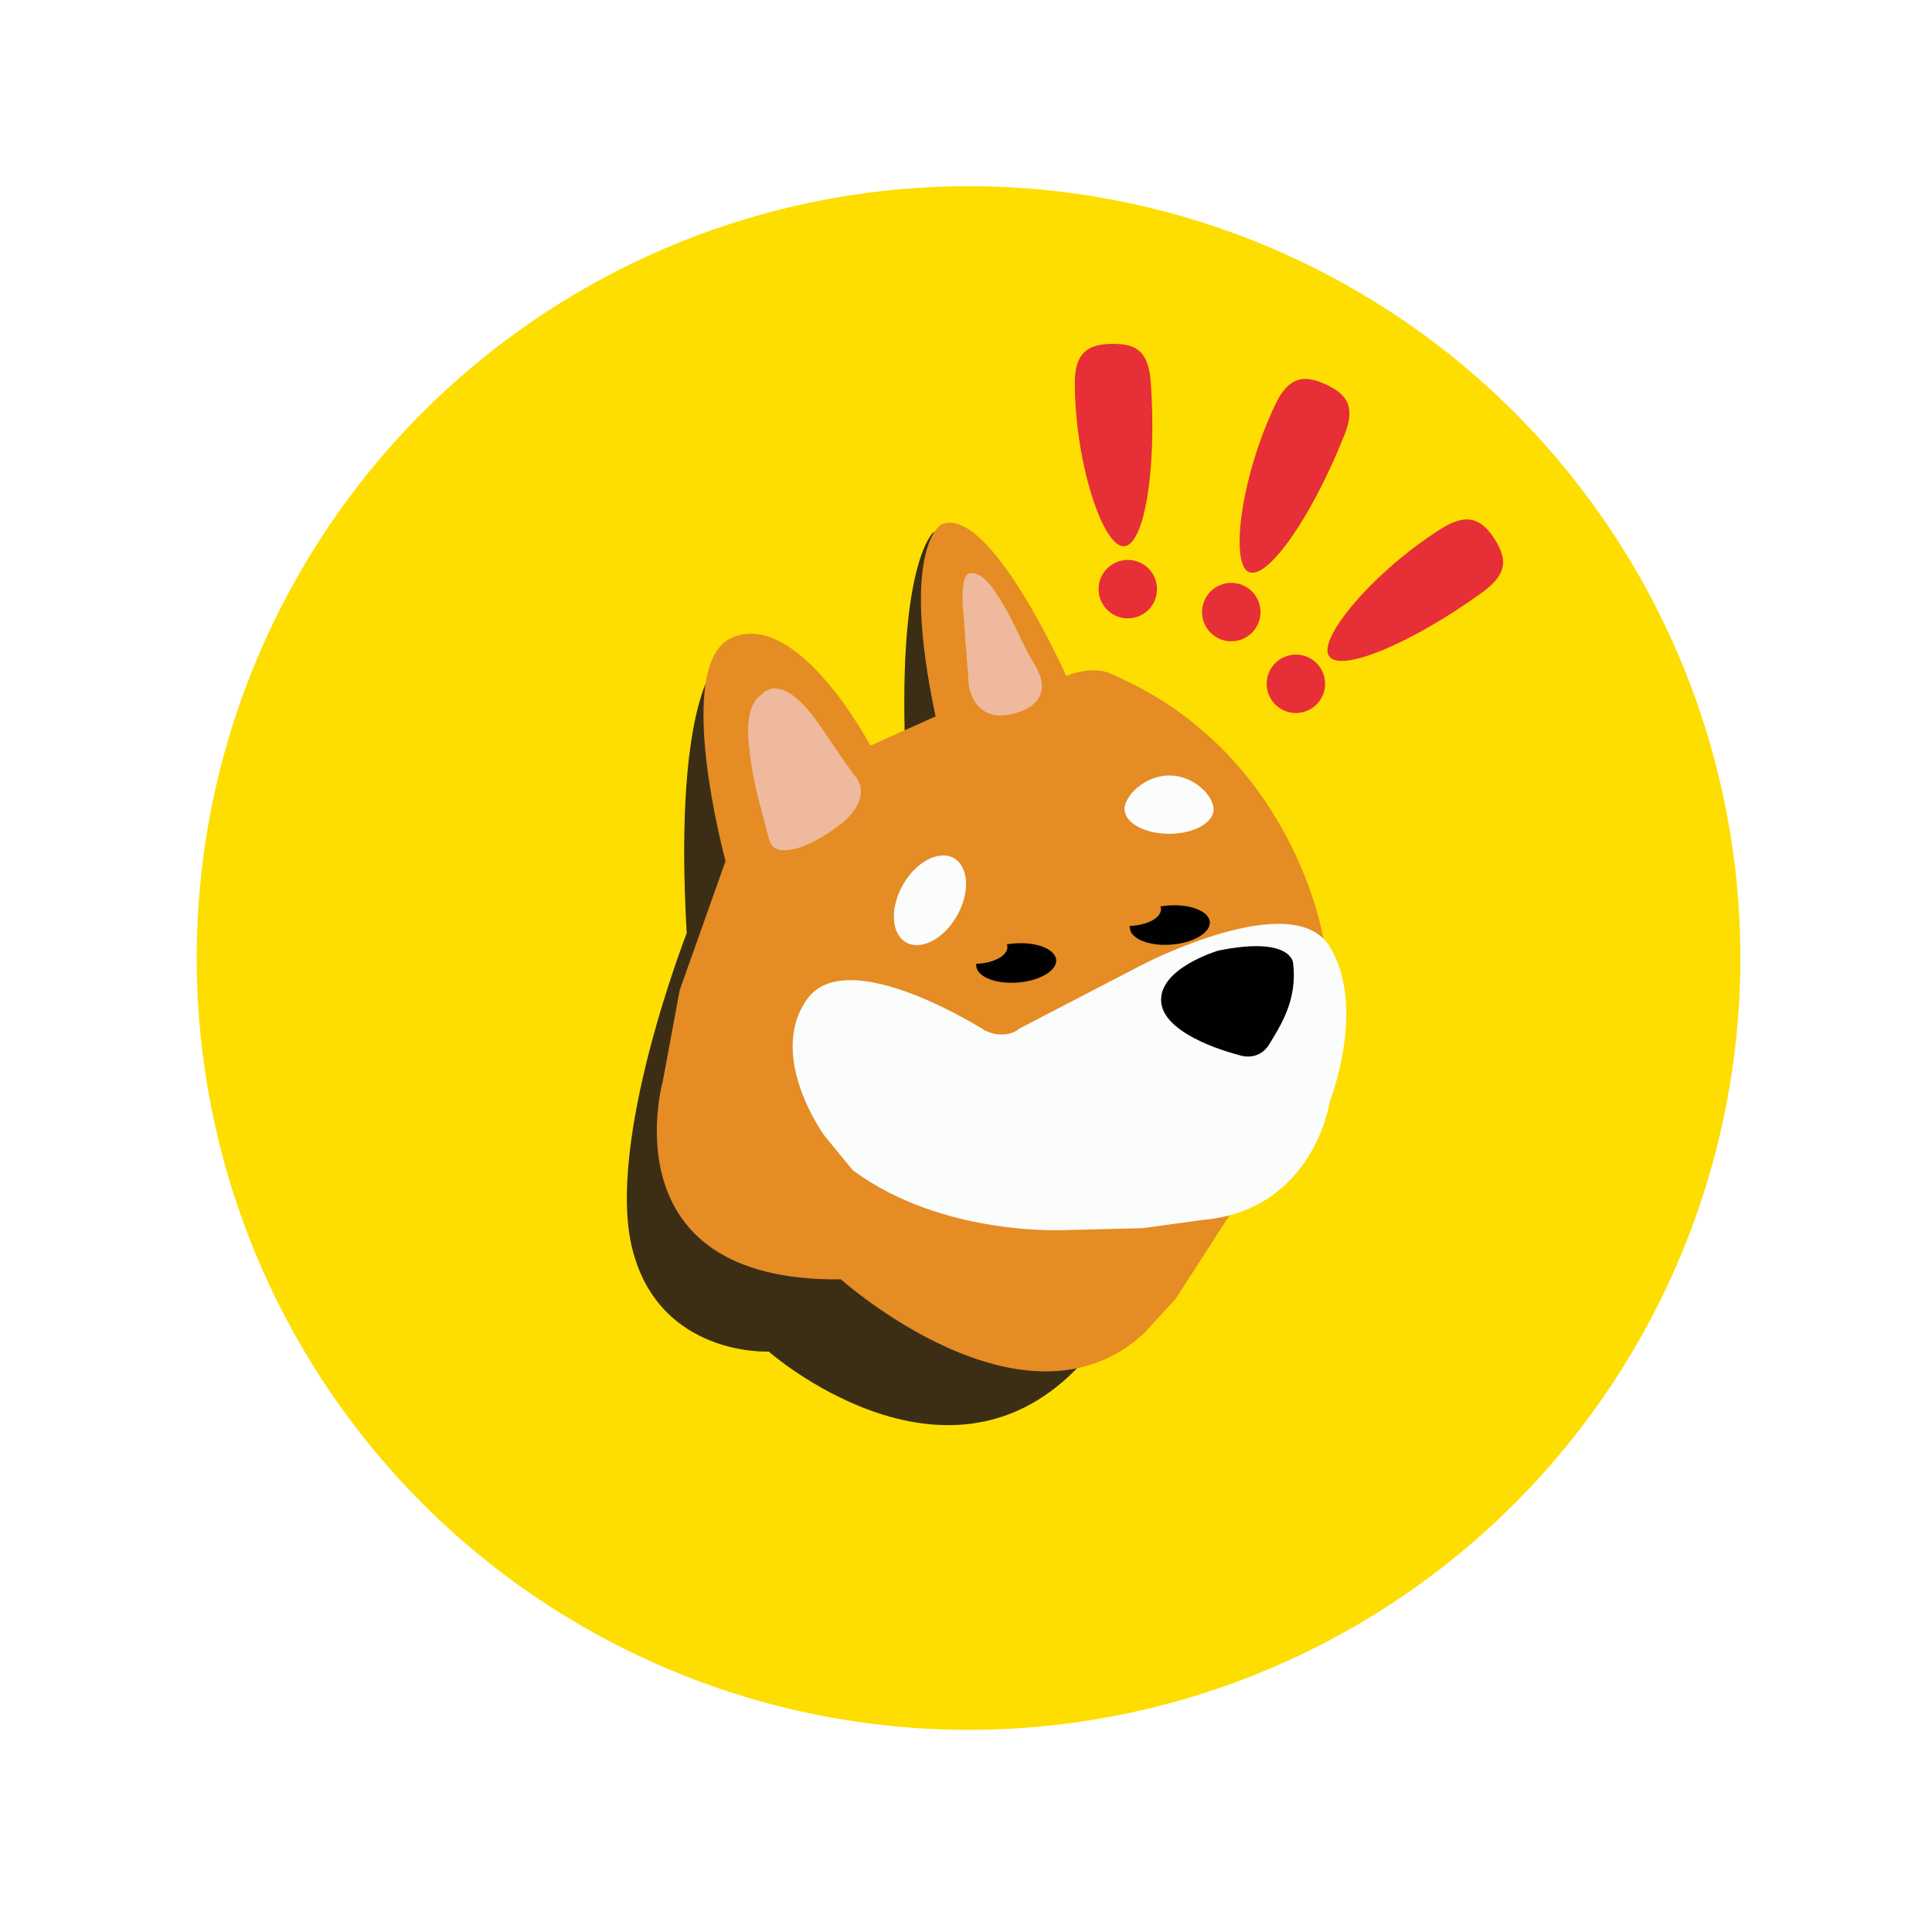 <?xml version="1.0" encoding="UTF-8"?>
<svg id="b" data-name="Layer 2" xmlns="http://www.w3.org/2000/svg" xmlns:xlink="http://www.w3.org/1999/xlink" viewBox="0 0 160 160">
  <defs>
    <filter id="c" data-name="drop-shadow-1" filterUnits="userSpaceOnUse">
      <feOffset dx="1.42" dy="1.42"/>
      <feGaussianBlur result="d" stdDeviation=".85"/>
      <feFlood flood-color="#231f20" flood-opacity=".66"/>
      <feComposite in2="d" operator="in"/>
      <feComposite in="SourceGraphic"/>
    </filter>
  </defs>
  <circle cx="80.21" cy="79.34" r="63.92" style="fill: #fdde00; stroke-width: 0px;"/>
  <g style="filter: url(#c);">
    <path d="M57.52,54.22s-3.1,3.92-2.07,21.64c0,0-6.78,17.37-4.48,26.25,2.3,8.85,11.27,8.4,11.27,8.4,0,0,14.39,12.65,25.42,1.5,11.06-11.17-9.2-54.44-9.2-54.44l-2.54-14.95s-2.77,2.18-2.42,16.57c.35,14.39-5.63,4.25-5.63,4.25l-10.35-9.23Z" style="fill: #3b2e15; stroke-width: 0px;"/>
    <path d="M58.67,69.88l-3.8,10.7-1.39,7.49s-4.72,16.69,14.74,16.46c0,0,15.19,13.59,25.09,4.48l2.65-2.89,4.6-7.14,7.61-22.68s-2.42-15.54-17.72-21.97c0,0-1.27-.68-3.57.23,0,0-6.34-14.27-10.35-12.54,0,0-3.45,1.83-.47,15.89l-5.4,2.42s-5.92-11.22-11.39-8.97c-5.09,2.04-.61,18.5-.61,18.5Z" style="fill: #e58c24; stroke-width: 0px;"/>
    <path d="M78.34,49.04l.47,6.22s.35,3.57,4.13,2.3c1.08-.35,2.02-1.1,1.92-2.32-.07-.92-.7-1.76-1.13-2.54-.77-1.48-1.41-3.05-2.32-4.48-.47-.73-1.43-2.35-2.49-2.16,0,0-.8-.23-.59,2.98Z" style="fill: #efb99d; stroke-width: 0px;"/>
    <path d="M61.72,56.03c.07-.05,1.62-2,4.84,2.75,3.22,4.74,2.89,4.13,2.89,4.13,0,0,1.74,1.9-1.81,4.34-.77.56-1.62,1.03-2.51,1.41-.56.21-1.15.33-1.74.33-.68-.02-.99-.38-1.15-1.01-.54-2.07-1.15-4.13-1.46-6.24-.23-1.64-.7-4.65.94-5.7Z" style="fill: #efb99d; stroke-width: 0px;"/>
    <path d="M99.09,65.59c0,1.13-1.64,2.04-3.69,2.04s-3.69-.92-3.69-2.04,1.69-2.79,3.71-2.79,3.66,1.67,3.66,2.79Z" style="fill: #fbfcfc; stroke-width: 0px;"/>
    <ellipse cx="75.59" cy="73.13" rx="4.01" ry="2.58" transform="translate(-25.28 102.9) rotate(-60.49)" style="fill: #fbfcfc; stroke-width: 0px;"/>
    <path d="M83.06,83.73l10.07-5.23s12.54-6.55,15.59-1.5c3.05,5.05,0,12.77,0,12.77,0,0-1.31,9.04-10.54,9.84l-4.95.68-6.34.16s-10.19.59-17.68-4.95l-2.37-2.89s-4.77-6.55-1.43-11.27,14.74,2.58,14.74,2.58c0,0,1.6.87,2.91-.19Z" style="fill: #fbfcfc; stroke-width: 0px;"/>
    <circle cx="105.9" cy="55.21" r="2.42" style="fill: #e72f37; stroke-width: 0px;"/>
    <circle cx="100.55" cy="49.27" r="2.42" style="fill: #e72f37; stroke-width: 0px;"/>
    <circle cx="91.98" cy="47.37" r="2.42" style="fill: #e72f37; stroke-width: 0px;"/>
    <path d="M93.88,30.23c.52,7.14-.52,13.59-2.25,13.59s-4.04-6.97-4.04-13.59c0-2.72,1.43-3.17,3.17-3.17,1.76,0,2.93.45,3.12,3.17Z" style="fill: #e72f37; stroke-width: 0px;"/>
    <path d="M109.89,34.67c-2.63,6.64-6.36,12.02-7.91,11.27s-.61-8.03,2.28-13.99c1.2-2.46,2.68-2.23,4.23-1.48,1.55.77,2.42,1.67,1.41,4.2Z" style="fill: #e72f37; stroke-width: 0px;"/>
    <path d="M121.35,47.63c-5.8,4.2-11.81,6.74-12.72,5.26-.92-1.48,3.8-7.09,9.41-10.59,2.32-1.43,3.45-.45,4.37,1.01.89,1.48,1.15,2.7-1.06,4.32Z" style="fill: #e72f37; stroke-width: 0px;"/>
    <path d="M82.59,76.71c-.21.02-.42.05-.63.07.02.07.05.14.05.23,0,.73-1.15,1.34-2.58,1.39,0,.07-.02.12,0,.19.07.89,1.62,1.5,3.43,1.36,1.83-.14,3.26-.99,3.19-1.88-.09-.89-1.62-1.5-3.45-1.36Z" style="fill: #010101; stroke-width: 0px;"/>
    <path d="M95.31,73.57c-.21.02-.42.05-.63.07.02.07.05.14.05.23,0,.73-1.15,1.34-2.58,1.39,0,.07-.02.12,0,.19.07.89,1.62,1.5,3.43,1.36,1.83-.14,3.26-.99,3.19-1.88-.07-.89-1.62-1.5-3.45-1.36Z" style="fill: #010101; stroke-width: 0px;"/>
    <path d="M99.49,77.3s-5.05,1.48-4.74,4.32c.31,2.84,6.39,4.32,6.39,4.32,0,0,1.64.66,2.58-.92.94-1.55,2.32-3.66,1.95-6.69,0,0-.12-2.25-6.17-1.03Z" style="fill: #010101; stroke-width: 0px;"/>
  </g>
</svg>